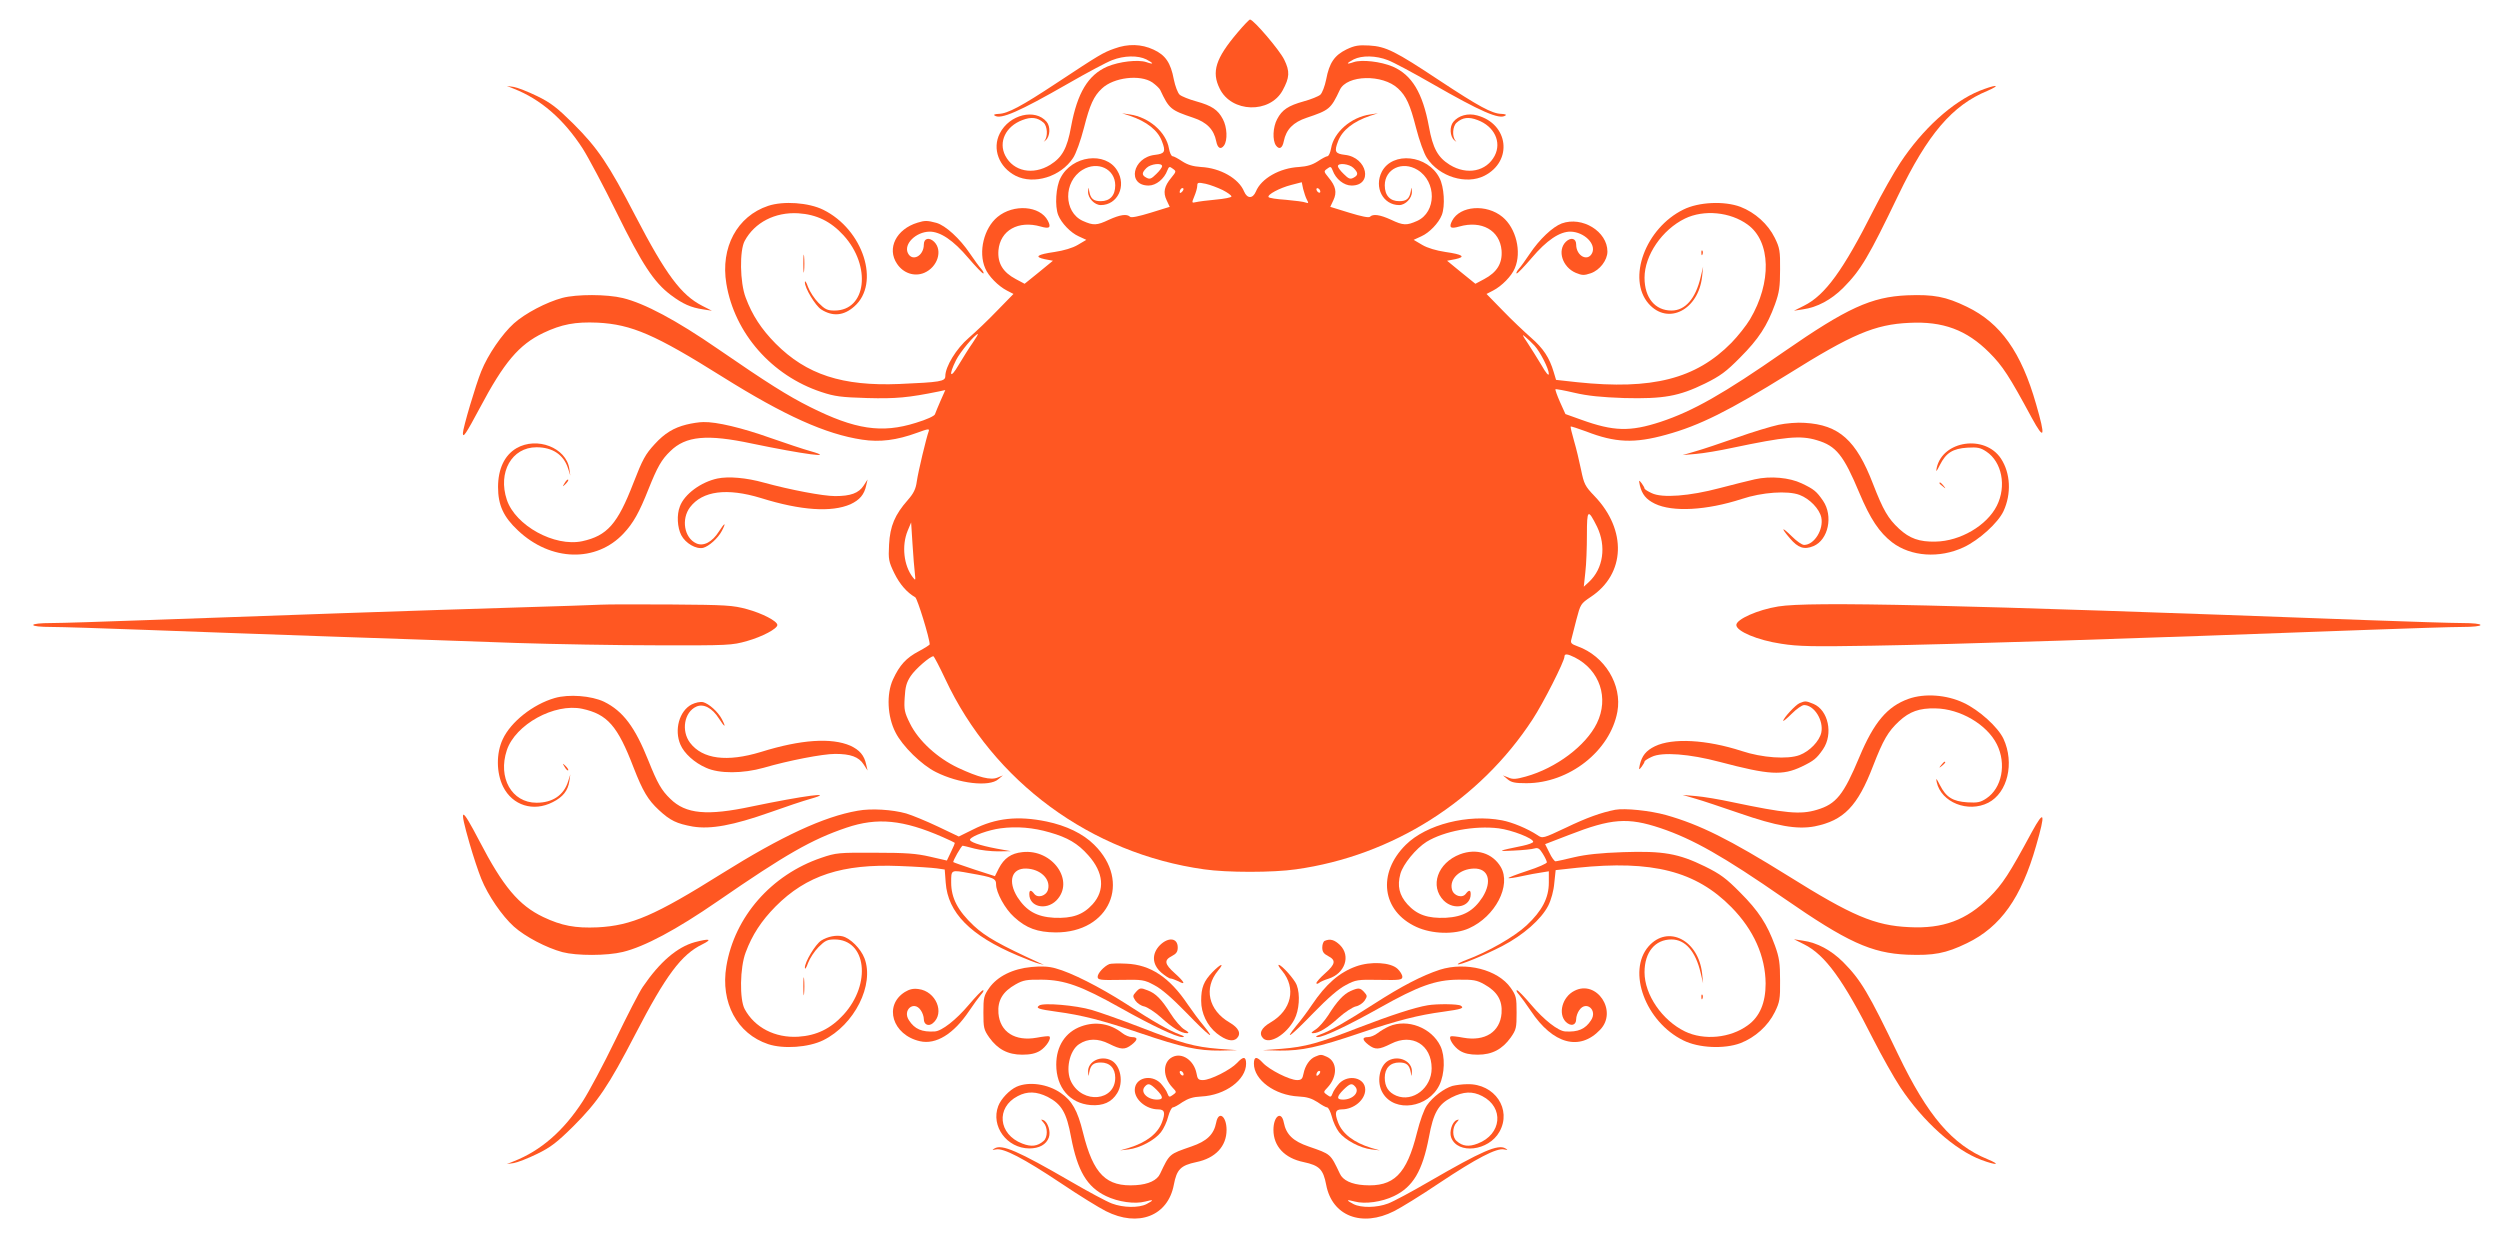 <?xml version="1.0" standalone="no"?>
<!DOCTYPE svg PUBLIC "-//W3C//DTD SVG 20010904//EN"
 "http://www.w3.org/TR/2001/REC-SVG-20010904/DTD/svg10.dtd">
<svg version="1.0" xmlns="http://www.w3.org/2000/svg"
 width="1280pt" height="640pt" viewBox="0 0 1280 640"
 preserveAspectRatio="xMidYMid meet">
<g transform="translate(0,640) scale(0.1,-0.1)"
fill="#ff5722" stroke="none">
<path d="M6336 6233 c-112 -132 -134 -201 -91 -287 60 -123 256 -129 322 -9
36 66 38 97 8 158 -24 49 -157 205 -175 205 -4 0 -33 -30 -64 -67z"/>
<path d="M5705 6151 c-57 -20 -77 -32 -295 -176 -180 -119 -251 -157 -297
-158 -20 -1 -28 -4 -20 -9 31 -21 126 21 372 162 99 57 202 112 229 122 61 24
133 25 175 4 40 -21 40 -28 0 -14 -42 14 -138 3 -200 -23 -98 -43 -153 -134
-185 -307 -20 -112 -46 -158 -107 -196 -88 -54 -188 -34 -230 47 -36 70 2 150
87 182 46 18 78 14 109 -13 20 -18 23 -71 5 -93 -7 -7 -4 -6 6 3 23 20 25 70
5 94 -58 70 -191 38 -240 -59 -40 -78 -5 -173 81 -217 93 -47 231 -5 294 91
15 22 39 89 56 155 30 118 50 162 92 201 60 57 196 73 258 31 18 -13 36 -30
40 -38 46 -98 54 -104 170 -143 69 -23 105 -60 117 -120 7 -36 23 -45 40 -22
19 27 16 94 -6 135 -25 48 -57 69 -136 91 -37 10 -76 26 -85 34 -10 9 -23 44
-30 78 -16 86 -43 125 -104 153 -62 29 -131 31 -201 5z"/>
<path d="M6894 6147 c-61 -30 -88 -68 -104 -154 -7 -34 -20 -69 -30 -78 -9 -8
-48 -24 -85 -34 -79 -22 -111 -43 -136 -91 -22 -41 -25 -108 -6 -135 17 -23
33 -14 40 22 12 60 48 97 117 120 116 39 124 45 170 143 36 77 219 81 298 7
42 -39 62 -83 92 -201 17 -66 41 -133 56 -155 63 -96 201 -138 294 -91 147 75
124 266 -37 309 -47 13 -95 0 -122 -33 -20 -24 -18 -74 5 -94 10 -9 13 -10 6
-2 -18 21 -15 74 6 92 30 27 62 31 108 13 85 -32 123 -112 87 -182 -42 -81
-142 -101 -230 -47 -61 38 -87 84 -107 196 -32 173 -87 264 -185 307 -62 26
-158 37 -200 23 -40 -14 -40 -7 0 14 42 21 114 20 175 -4 27 -10 130 -65 229
-122 246 -141 341 -183 372 -162 8 5 0 8 -20 9 -48 1 -117 39 -317 171 -226
150 -274 174 -359 179 -55 3 -75 0 -117 -20z"/>
<path d="M2630 5946 c138 -54 255 -155 353 -306 30 -47 109 -196 175 -330 130
-264 190 -355 276 -420 61 -46 104 -65 166 -74 l45 -7 -49 25 c-108 55 -186
159 -343 461 -138 266 -192 346 -317 471 -84 83 -116 108 -186 142 -47 23
-101 44 -120 47 l-35 5 35 -14z"/>
<path d="M10135 5935 c-139 -57 -292 -196 -406 -369 -33 -50 -94 -158 -136
-241 -156 -309 -248 -436 -356 -490 l-52 -26 45 7 c74 10 146 49 208 111 90
91 129 157 281 473 151 314 277 461 457 535 32 14 50 25 39 25 -11 0 -47 -12
-80 -25z"/>
<path d="M5785 5807 c86 -29 143 -74 164 -130 21 -54 15 -64 -36 -70 -115 -13
-144 -157 -32 -157 38 0 80 34 96 78 8 20 11 21 28 8 18 -13 18 -14 -8 -46
-36 -43 -43 -75 -24 -115 l16 -34 -97 -30 c-62 -19 -100 -27 -106 -21 -16 16
-51 11 -108 -15 -63 -30 -80 -30 -134 -6 -99 45 -100 201 -2 261 78 48 168 5
168 -79 0 -52 -27 -81 -74 -81 -37 0 -52 12 -59 50 -4 25 -4 25 -6 -2 -1 -32
33 -68 65 -68 86 0 133 98 84 177 -60 99 -232 77 -290 -38 -24 -45 -30 -144
-12 -190 16 -41 64 -91 105 -109 l39 -18 -44 -26 c-27 -16 -72 -29 -118 -36
-90 -13 -107 -25 -51 -37 l42 -8 -72 -59 -73 -59 -45 24 c-66 35 -94 81 -89
147 9 103 102 155 217 122 45 -13 54 -5 36 30 -40 77 -176 87 -258 19 -69 -57
-99 -178 -63 -262 16 -40 67 -92 112 -115 l33 -17 -83 -85 c-45 -47 -111 -110
-146 -140 -64 -55 -120 -147 -120 -196 0 -27 -27 -31 -235 -40 -292 -12 -476
48 -634 207 -73 74 -120 146 -153 235 -30 78 -32 242 -5 291 51 94 155 148
274 141 94 -6 166 -41 232 -113 144 -158 117 -385 -46 -385 -37 0 -49 6 -82
39 -21 21 -45 58 -54 82 -8 24 -16 35 -16 24 -1 -29 53 -119 83 -139 59 -38
116 -33 170 15 135 118 46 394 -159 495 -75 37 -204 46 -282 20 -159 -53 -245
-213 -214 -399 42 -253 232 -470 486 -554 69 -23 102 -27 235 -31 147 -4 211
2 368 34 l32 7 -24 -54 c-13 -30 -26 -61 -29 -70 -3 -9 -42 -27 -98 -44 -175
-55 -311 -34 -541 81 -116 58 -220 124 -473 298 -213 147 -375 233 -486 260
-82 20 -236 20 -309 1 -82 -22 -191 -79 -249 -131 -60 -54 -133 -160 -167
-245 -28 -68 -94 -291 -94 -317 0 -27 16 -3 86 128 125 236 201 325 325 385
95 45 164 58 279 53 174 -9 294 -61 637 -276 321 -201 531 -295 717 -323 91
-14 177 -3 281 35 57 21 65 22 60 8 -12 -32 -54 -207 -61 -257 -5 -38 -16 -61
-46 -95 -66 -75 -91 -133 -96 -228 -4 -77 -2 -87 27 -147 28 -57 65 -99 107
-123 11 -6 74 -211 74 -241 0 -3 -25 -19 -55 -35 -65 -34 -99 -71 -133 -145
-34 -74 -29 -190 13 -271 35 -70 134 -167 207 -203 117 -59 273 -77 319 -37
l24 20 -27 -11 c-35 -15 -96 0 -203 50 -106 50 -203 139 -246 227 -28 56 -31
71 -27 132 3 55 9 78 31 111 24 36 99 101 116 101 3 0 31 -53 61 -117 246
-526 746 -893 1325 -974 116 -17 354 -17 470 0 494 69 941 352 1212 768 54 82
163 297 163 321 0 16 15 15 53 -4 128 -65 176 -208 113 -337 -56 -115 -209
-230 -364 -273 -50 -14 -67 -15 -89 -5 l-28 11 24 -20 c19 -16 37 -20 96 -20
219 0 429 165 466 366 25 137 -64 285 -204 335 -31 11 -37 17 -32 34 3 11 15
57 26 102 21 80 22 82 74 117 177 117 186 342 19 516 -49 51 -54 62 -69 135
-9 44 -25 111 -36 148 -11 38 -19 71 -17 73 2 2 38 -10 79 -25 149 -58 247
-62 409 -17 172 47 323 123 626 311 326 204 443 254 619 262 173 9 294 -36
410 -152 69 -69 102 -120 218 -335 65 -119 71 -99 22 70 -76 267 -182 416
-354 499 -109 53 -171 64 -306 59 -184 -8 -308 -65 -630 -288 -310 -216 -467
-305 -633 -360 -156 -51 -240 -49 -406 11 l-81 29 -28 62 c-15 34 -25 63 -23
65 2 2 46 -6 97 -18 68 -16 139 -23 255 -27 201 -5 280 9 413 74 79 39 109 61
180 133 95 95 139 163 179 273 22 61 26 90 26 178 1 95 -2 111 -27 162 -35 71
-101 130 -176 159 -83 31 -214 25 -292 -14 -194 -95 -290 -354 -178 -482 99
-112 256 -32 274 141 l5 49 -13 -55 c-26 -110 -79 -170 -149 -170 -84 0 -138
65 -138 168 0 115 90 246 207 303 97 47 232 34 321 -31 119 -86 124 -296 12
-485 -19 -32 -62 -86 -95 -120 -182 -185 -406 -242 -789 -202 l-109 12 -12 40
c-22 74 -53 121 -116 176 -34 30 -100 92 -145 139 l-83 85 33 17 c45 23 96 75
112 115 36 84 6 205 -63 262 -82 68 -218 58 -258 -19 -18 -35 -9 -43 36 -30
115 33 208 -19 217 -122 5 -66 -23 -112 -89 -147 l-45 -24 -73 59 -72 59 42 8
c56 12 39 24 -51 37 -46 7 -91 20 -118 36 l-44 26 39 18 c41 18 89 68 105 109
18 46 12 145 -12 190 -60 118 -240 137 -295 32 -41 -80 6 -171 89 -171 32 0
66 36 65 68 -2 27 -2 27 -6 2 -7 -38 -22 -50 -59 -50 -47 0 -74 29 -74 81 0
84 90 127 168 79 98 -60 97 -216 -2 -261 -54 -24 -71 -24 -134 6 -57 26 -92
31 -108 15 -6 -6 -44 2 -106 21 l-97 30 16 34 c19 40 12 72 -24 115 -26 32
-26 33 -8 46 17 13 20 12 28 -8 16 -45 58 -78 97 -78 111 0 81 144 -33 157
-51 6 -57 16 -36 70 21 56 78 101 164 130 l40 13 -40 -6 c-98 -14 -186 -91
-200 -174 -4 -22 -12 -40 -19 -40 -6 0 -28 -12 -49 -26 -28 -18 -54 -26 -96
-29 -99 -5 -194 -59 -221 -126 -16 -37 -44 -37 -60 0 -27 67 -122 121 -221
126 -42 3 -68 11 -96 29 -21 14 -43 26 -49 26 -7 0 -15 18 -19 40 -14 83 -102
160 -200 174 l-40 6 40 -13z m165 -258 c0 -6 -13 -24 -30 -40 -25 -25 -33 -28
-50 -19 -25 13 -25 25 0 50 21 21 80 28 80 9z m980 -9 c25 -25 25 -37 0 -50
-17 -9 -25 -6 -50 19 -17 16 -30 34 -30 40 0 19 59 12 80 -9z m-670 -113 c25
-13 45 -27 45 -33 0 -5 -36 -12 -80 -16 -44 -4 -90 -10 -102 -13 -22 -5 -22
-4 -8 30 8 19 15 43 15 54 0 17 4 18 43 10 23 -5 62 -20 87 -32z m431 -49 c10
-18 9 -20 -6 -15 -9 4 -55 10 -101 14 -47 3 -87 9 -89 14 -8 12 57 47 116 62
l54 14 7 -34 c5 -19 13 -44 19 -55z m-639 40 c-7 -7 -12 -8 -12 -2 0 14 12 26
19 19 2 -3 -1 -11 -7 -17z m708 1 c0 -6 -4 -7 -10 -4 -5 3 -10 11 -10 16 0 6
5 7 10 4 6 -3 10 -11 10 -16z m-1781 -776 c-18 -25 -49 -76 -71 -112 -43 -74
-53 -55 -13 25 20 41 98 134 112 134 2 0 -10 -21 -28 -47z m2878 -13 c29 -32
73 -118 73 -144 0 -13 -15 4 -38 45 -22 36 -54 88 -72 115 -27 40 -29 45 -10
29 13 -11 34 -31 47 -45z m320 -927 c48 -100 32 -214 -41 -282 l-27 -25 8 75
c5 40 8 126 8 191 0 131 5 135 52 41z m-3493 -238 c4 -38 4 -39 -11 -20 -46
60 -57 161 -26 237 l18 43 7 -110 c4 -60 9 -128 12 -150z"/>
<path d="M4698 5260 c-109 -33 -159 -132 -105 -211 32 -48 89 -67 139 -46 68
29 96 114 51 159 -26 25 -53 18 -53 -14 0 -59 -60 -90 -82 -43 -21 46 41 107
110 109 56 1 123 -44 200 -135 37 -43 71 -79 76 -79 5 0 1 10 -10 23 -11 12
-37 48 -58 79 -51 76 -125 144 -172 157 -45 12 -58 13 -96 1z"/>
<path d="M7996 5256 c-47 -18 -114 -81 -164 -156 -20 -30 -45 -65 -56 -77 -11
-13 -15 -23 -10 -23 5 0 39 36 76 79 77 91 144 136 200 135 69 -2 131 -63 110
-109 -22 -47 -82 -16 -82 43 0 32 -27 39 -53 14 -45 -45 -17 -130 51 -159 32
-13 42 -14 77 -2 46 16 85 67 85 111 0 103 -129 182 -234 144z"/>
<path d="M4113 5050 c0 -41 2 -58 4 -37 2 20 2 54 0 75 -2 20 -4 3 -4 -38z"/>
<path d="M8711 5104 c0 -11 3 -14 6 -6 3 7 2 16 -1 19 -3 4 -6 -2 -5 -13z"/>
<path d="M3514 4226 c-64 -16 -111 -44 -162 -100 -48 -52 -62 -78 -109 -199
-81 -210 -134 -270 -262 -298 -142 -30 -342 80 -386 212 -47 141 25 269 152
269 83 0 140 -39 162 -110 l11 -35 -5 35 c-16 108 -166 166 -271 105 -61 -36
-94 -106 -94 -199 0 -92 28 -153 102 -222 168 -159 401 -165 541 -15 49 52 80
107 127 226 46 115 67 152 112 195 79 78 188 88 418 39 264 -55 437 -78 300
-39 -36 10 -129 41 -206 68 -143 51 -276 83 -343 81 -20 0 -59 -6 -87 -13z"/>
<path d="M9106 4225 c-37 -8 -134 -37 -215 -66 -80 -28 -175 -60 -211 -70
l-65 -19 69 6 c37 3 121 17 185 31 272 57 349 65 434 39 98 -29 136 -76 217
-270 56 -133 102 -202 168 -253 96 -73 242 -83 366 -25 79 37 176 125 204 185
41 89 36 194 -13 269 -82 124 -298 93 -329 -47 -5 -24 -2 -22 16 14 32 63 66
84 141 89 52 3 67 0 97 -20 80 -53 104 -177 54 -277 -51 -102 -188 -182 -314
-184 -83 -2 -133 16 -187 66 -56 52 -81 95 -133 229 -86 224 -174 303 -350
313 -36 3 -96 -2 -134 -10z"/>
<path d="M3673 3950 c-84 -18 -169 -80 -192 -143 -17 -43 -13 -108 7 -147 22
-42 76 -73 112 -65 30 8 76 49 96 87 24 46 15 44 -15 -3 -34 -54 -79 -78 -116
-61 -62 28 -78 124 -32 185 64 84 189 100 363 47 205 -64 361 -74 458 -32 47
22 71 49 81 97 l7 30 -20 -31 c-25 -39 -67 -54 -146 -54 -62 0 -230 32 -365
69 -89 25 -181 33 -238 21z"/>
<path d="M8985 3946 c-33 -7 -114 -28 -180 -45 -154 -41 -295 -52 -348 -26
-20 9 -37 20 -37 24 0 4 -7 16 -15 27 -14 18 -15 17 -9 -11 11 -46 32 -72 77
-94 91 -44 265 -34 444 24 105 35 236 44 297 21 52 -20 101 -71 111 -115 13
-62 -36 -141 -88 -141 -11 0 -39 20 -63 44 -53 52 -58 46 -9 -11 41 -48 72
-59 120 -39 76 32 102 154 49 232 -33 48 -46 59 -109 89 -63 30 -160 39 -240
21z"/>
<path d="M2891 3927 c-13 -21 -12 -21 5 -5 10 10 16 20 13 22 -3 3 -11 -5 -18
-17z"/>
<path d="M9930 3926 c0 -2 8 -10 18 -17 15 -13 16 -12 3 4 -13 16 -21 21 -21
13z"/>
<path d="M3075 3304 c-33 -2 -222 -8 -420 -14 -435 -13 -1365 -45 -1905 -65
-217 -8 -437 -15 -487 -15 -56 0 -93 -4 -93 -10 0 -6 37 -10 93 -10 50 0 268
-7 482 -15 215 -8 653 -24 975 -35 322 -11 738 -25 925 -32 187 -6 511 -12
720 -12 365 -1 383 0 460 22 78 22 155 63 155 82 0 20 -78 60 -155 81 -73 20
-108 22 -385 24 -168 1 -332 1 -365 -1z"/>
<path d="M9105 3295 c-106 -17 -215 -66 -215 -95 0 -32 109 -78 230 -96 88
-14 163 -15 465 -10 419 7 1303 35 2534 81 217 8 437 15 488 15 55 0 93 4 93
10 0 6 -38 10 -93 10 -51 0 -271 7 -488 15 -2141 80 -2853 96 -3014 70z"/>
<path d="M2840 2826 c-111 -32 -225 -122 -266 -211 -34 -72 -33 -172 2 -243
48 -96 155 -130 254 -79 52 26 78 59 85 107 l5 35 -11 -35 c-22 -71 -79 -110
-162 -110 -127 0 -199 128 -152 269 44 132 244 242 386 212 129 -28 181 -87
263 -301 47 -121 74 -166 129 -217 59 -55 92 -70 174 -85 92 -15 206 6 396 73
78 28 171 59 207 69 137 39 -36 16 -300 -39 -230 -49 -339 -39 -418 39 -45 43
-66 80 -112 195 -69 173 -130 254 -227 302 -65 31 -181 40 -253 19z"/>
<path d="M9772 2822 c-109 -39 -177 -119 -252 -298 -81 -194 -119 -241 -217
-270 -85 -26 -162 -18 -434 39 -64 14 -148 28 -185 31 l-69 6 65 -19 c36 -10
136 -44 224 -74 193 -67 297 -85 387 -68 149 30 220 103 299 309 52 134 77
177 133 229 54 50 104 68 187 66 126 -2 263 -82 314 -184 50 -100 26 -224 -54
-277 -30 -20 -45 -23 -97 -20 -75 5 -109 26 -141 89 -18 36 -21 38 -16 14 23
-103 160 -158 264 -105 99 51 135 203 78 327 -28 60 -125 148 -205 185 -87 41
-199 49 -281 20z"/>
<path d="M3541 2793 c-63 -33 -90 -130 -57 -206 19 -44 71 -92 131 -118 67
-31 189 -30 295 0 127 37 302 71 366 71 79 0 121 -15 146 -54 l20 -31 -7 30
c-10 48 -34 75 -81 97 -97 42 -253 32 -458 -32 -174 -53 -299 -37 -363 47 -46
61 -30 157 32 185 37 17 82 -7 116 -61 30 -47 39 -49 15 -3 -20 38 -66 79 -96
87 -15 3 -39 -2 -59 -12z"/>
<path d="M9214 2800 c-20 -8 -84 -77 -84 -91 0 -3 20 13 44 37 24 24 52 44 63
44 52 0 101 -79 88 -141 -10 -44 -59 -95 -111 -115 -61 -23 -192 -14 -297 21
-179 58 -353 68 -444 24 -45 -22 -66 -48 -77 -94 -6 -28 -5 -29 9 -11 8 11 15
23 15 27 0 4 17 15 37 24 53 26 194 15 348 -26 254 -67 321 -71 420 -24 62 30
76 41 109 89 53 78 27 200 -49 232 -39 16 -42 16 -71 4z"/>
<path d="M9939 2483 c-13 -16 -12 -17 4 -4 16 13 21 21 13 21 -2 0 -10 -8 -17
-17z"/>
<path d="M2891 2473 c7 -12 15 -20 18 -17 3 2 -3 12 -13 22 -17 16 -18 16 -5
-5z"/>
<path d="M4391 2249 c-173 -30 -390 -131 -694 -321 -343 -215 -463 -267 -637
-276 -115 -5 -184 8 -279 53 -125 60 -205 155 -327 390 -95 182 -105 179 -50
-13 19 -66 46 -147 60 -181 34 -85 107 -191 167 -245 58 -52 167 -109 249
-131 73 -19 227 -19 309 1 111 27 273 113 486 260 348 240 481 316 658 376
159 54 291 41 494 -48 32 -14 59 -27 61 -29 2 -1 -7 -23 -19 -47 l-21 -44 -87
20 c-70 16 -121 20 -281 20 -186 1 -199 0 -275 -26 -256 -87 -444 -302 -486
-555 -31 -186 55 -346 214 -399 78 -26 207 -17 282 20 160 79 263 284 211 420
-19 49 -72 102 -112 112 -32 8 -77 -1 -110 -22 -30 -20 -84 -110 -83 -139 0
-11 8 0 16 24 9 24 33 61 54 82 33 33 45 39 82 39 163 0 190 -227 46 -385 -66
-72 -138 -107 -232 -113 -119 -7 -223 47 -274 141 -27 49 -25 213 5 291 33 89
80 161 153 235 158 159 342 219 634 207 83 -3 169 -9 191 -12 l41 -6 5 -67
c11 -154 126 -271 368 -373 47 -20 96 -39 110 -42 l25 -6 -25 11 c-199 91
-274 133 -334 189 -82 77 -116 142 -116 222 0 66 -2 65 96 47 121 -21 134 -27
134 -57 0 -42 46 -126 92 -167 63 -58 120 -78 213 -79 276 -1 390 259 197 449
-57 57 -143 98 -244 119 -146 30 -260 18 -376 -41 l-73 -36 -107 51 c-59 28
-132 58 -162 67 -71 20 -180 27 -249 14z m984 -111 c91 -26 143 -56 197 -117
79 -88 87 -179 22 -251 -49 -54 -104 -73 -197 -69 -89 5 -142 35 -188 106 -50
81 -30 148 45 146 72 -2 126 -53 112 -107 -8 -33 -53 -47 -71 -22 -16 21 -25
20 -25 -2 0 -65 85 -85 138 -33 98 99 -19 266 -174 248 -57 -6 -93 -31 -120
-83 l-20 -40 -105 34 c-57 19 -106 36 -108 38 -4 4 41 84 48 84 3 0 31 -7 61
-15 30 -8 84 -14 120 -14 l65 1 -72 13 c-90 17 -144 36 -136 48 11 18 95 48
156 56 83 11 167 4 252 -21z"/>
<path d="M8270 2254 c-72 -14 -147 -41 -253 -92 -117 -55 -119 -56 -145 -38
-52 34 -129 66 -182 76 -174 33 -387 -21 -492 -125 -148 -146 -123 -340 54
-421 81 -37 196 -40 269 -7 135 60 218 220 163 314 -42 71 -125 97 -209 65
-115 -44 -156 -163 -83 -237 53 -52 138 -32 138 33 0 22 -9 23 -25 2 -18 -25
-63 -11 -71 22 -14 54 40 105 112 107 75 2 95 -65 45 -146 -46 -71 -99 -101
-188 -106 -93 -4 -148 15 -197 69 -42 47 -53 94 -36 156 14 50 80 130 134 164
90 55 246 84 369 69 69 -9 177 -51 177 -69 0 -5 -24 -14 -52 -20 -132 -27
-137 -30 -48 -25 47 2 95 7 107 11 18 5 26 -1 42 -27 12 -19 21 -39 21 -44 0
-6 -45 -26 -101 -44 -55 -18 -99 -35 -96 -37 2 -2 33 2 68 10 35 8 81 16 102
19 l37 6 0 -58 c0 -78 -34 -144 -114 -219 -62 -58 -198 -136 -309 -177 -26
-10 -46 -20 -43 -22 7 -7 134 45 227 93 108 56 200 137 236 207 15 30 28 77
31 116 l7 66 110 12 c385 40 608 -17 790 -202 114 -116 174 -251 175 -391 0
-98 -30 -170 -92 -214 -89 -65 -224 -78 -321 -31 -117 57 -207 188 -207 303 0
103 54 168 138 168 70 0 123 -60 149 -170 l13 -55 -5 49 c-18 173 -175 253
-274 141 -112 -128 -16 -387 178 -482 78 -39 209 -45 292 -14 75 29 141 88
176 159 25 51 28 67 27 162 0 88 -4 117 -26 178 -40 110 -84 178 -179 273 -71
72 -101 94 -180 133 -135 66 -213 80 -419 73 -116 -4 -190 -12 -250 -26 -47
-11 -90 -21 -96 -21 -5 0 -20 20 -31 44 l-22 44 122 47 c218 85 301 91 469 35
166 -56 323 -145 633 -360 322 -223 446 -280 630 -288 135 -5 197 6 306 59
172 83 278 232 354 499 49 169 43 189 -22 70 -116 -215 -149 -266 -218 -335
-116 -116 -237 -161 -410 -152 -176 8 -293 58 -619 262 -302 188 -453 263
-626 312 -83 23 -211 36 -260 27z"/>
<path d="M3557 1576 c-90 -25 -179 -101 -266 -229 -18 -26 -81 -149 -141 -273
-60 -124 -135 -264 -166 -312 -99 -153 -216 -254 -354 -308 l-35 -14 35 5 c19
3 73 24 120 47 70 34 102 59 186 142 125 125 179 205 317 471 157 303 236 408
343 460 54 27 37 31 -39 11z"/>
<path d="M5939 1561 c-43 -44 -41 -98 6 -140 20 -17 41 -31 48 -31 7 0 24 -7
40 -14 40 -22 33 -5 -18 41 -53 47 -56 67 -15 88 23 12 30 22 30 44 0 49 -47
55 -91 12z"/>
<path d="M6783 1583 c-7 -2 -13 -18 -13 -34 0 -22 7 -32 30 -44 41 -21 38 -41
-15 -88 -25 -22 -45 -45 -45 -50 0 -6 5 -5 13 0 6 6 29 16 49 22 84 27 115
116 59 172 -28 27 -50 34 -78 22z"/>
<path d="M9237 1565 c108 -54 200 -181 356 -490 42 -82 103 -191 136 -241 116
-175 279 -322 416 -373 78 -29 103 -26 31 4 -180 74 -306 221 -457 535 -152
316 -191 382 -281 473 -62 62 -134 101 -208 111 l-45 7 52 -26z"/>
<path d="M5680 1464 c-27 -11 -60 -47 -60 -65 0 -16 11 -18 118 -16 111 2 120
1 172 -27 37 -19 91 -66 165 -142 113 -117 157 -151 88 -66 -22 26 -59 76 -83
111 -92 137 -190 202 -313 207 -40 2 -79 1 -87 -2z"/>
<path d="M6943 1452 c-86 -31 -154 -90 -226 -197 -22 -33 -58 -81 -80 -107
-69 -85 -25 -51 88 66 74 76 128 123 165 142 52 28 61 29 173 27 106 -2 117 0
117 16 0 10 -11 28 -25 41 -35 33 -137 39 -212 12z"/>
<path d="M5281 1449 c-96 -9 -174 -48 -216 -107 -28 -40 -30 -50 -30 -127 0
-77 2 -87 30 -127 43 -60 95 -88 169 -88 41 0 68 6 91 20 31 19 61 65 47 74
-4 2 -33 -1 -64 -7 -111 -20 -188 29 -196 125 -5 66 22 111 88 148 39 22 57
25 135 24 115 -1 202 -32 401 -144 164 -92 287 -150 318 -150 14 1 9 5 -15 14
-50 18 -132 64 -276 158 -133 85 -279 159 -358 180 -34 10 -73 12 -124 7z"/>
<path d="M6208 1423 c-45 -47 -58 -79 -58 -147 0 -64 30 -127 80 -167 46 -36
82 -45 103 -25 23 24 10 53 -38 81 -108 63 -133 176 -59 265 36 43 15 37 -28
-7z"/>
<path d="M6564 1430 c74 -89 49 -202 -59 -265 -48 -28 -61 -57 -38 -81 33 -33
119 19 160 96 25 47 31 128 12 177 -11 29 -77 103 -92 103 -5 0 3 -14 17 -30z"/>
<path d="M7372 1435 c-91 -30 -194 -83 -337 -175 -143 -92 -224 -138 -274
-156 -24 -9 -29 -13 -15 -14 31 0 154 58 318 150 199 112 286 143 401 144 78
1 96 -2 135 -24 66 -37 93 -82 88 -148 -8 -96 -85 -145 -196 -125 -31 6 -60 9
-64 7 -14 -9 16 -55 47 -74 23 -14 50 -20 91 -20 74 0 126 28 169 88 28 40 30
50 30 127 0 77 -2 87 -30 127 -66 94 -230 135 -363 93z"/>
<path d="M4113 1350 c0 -41 2 -58 4 -37 2 20 2 54 0 75 -2 20 -4 3 -4 -38z"/>
<path d="M4633 1321 c-110 -69 -64 -220 77 -252 82 -19 173 37 252 155 22 33
50 71 61 84 11 12 16 22 10 22 -6 0 -38 -34 -73 -75 -65 -77 -138 -134 -174
-136 -66 -4 -103 12 -132 57 -35 52 25 103 60 52 9 -12 16 -33 16 -46 0 -28
24 -39 46 -21 63 52 16 164 -73 175 -27 4 -47 -1 -70 -15z"/>
<path d="M5815 1320 c-16 -18 -16 -21 -2 -43 9 -13 29 -27 46 -30 16 -4 55
-29 85 -56 59 -54 104 -81 133 -81 13 0 9 6 -13 19 -17 10 -49 47 -71 82 -46
73 -76 103 -116 118 -38 15 -41 14 -62 -9z"/>
<path d="M6915 1326 c-36 -16 -70 -53 -115 -125 -19 -29 -48 -62 -64 -72 -22
-14 -26 -19 -13 -19 29 0 74 27 133 81 30 27 69 52 85 56 17 3 37 17 46 30 14
22 14 25 -2 43 -21 23 -29 24 -70 6z"/>
<path d="M8061 1327 c-62 -31 -85 -117 -44 -159 26 -25 53 -18 53 14 0 13 7
34 16 46 35 51 95 0 60 -52 -29 -45 -66 -61 -132 -57 -36 2 -109 59 -174 136
-35 41 -67 75 -73 75 -6 0 -1 -10 10 -22 11 -13 39 -51 61 -84 113 -170 250
-207 355 -96 91 95 -18 258 -132 199z"/>
<path d="M8711 1294 c0 -11 3 -14 6 -6 3 7 2 16 -1 19 -3 4 -6 -2 -5 -13z"/>
<path d="M5321 1252 c-20 -14 -5 -19 89 -32 128 -17 234 -44 429 -110 215 -73
296 -90 409 -89 l87 2 -95 7 c-124 10 -189 28 -400 110 -96 37 -209 77 -250
89 -82 24 -247 38 -269 23z"/>
<path d="M7310 1253 c-67 -11 -191 -52 -350 -113 -211 -82 -276 -100 -400
-110 l-95 -7 87 -2 c113 -1 194 16 409 89 195 66 301 93 429 110 93 13 109 18
89 31 -14 9 -122 10 -169 2z"/>
<path d="M5536 1145 c-81 -29 -128 -101 -128 -196 0 -117 69 -198 176 -207 64
-5 108 15 136 61 34 55 18 141 -29 167 -54 29 -122 -4 -120 -57 2 -28 2 -28 6
-3 7 38 22 50 59 50 46 0 74 -29 74 -78 0 -120 -166 -136 -225 -22 -31 60 -10
161 40 194 45 30 97 30 153 2 62 -31 81 -32 116 -5 32 25 33 39 2 39 -13 0
-35 9 -49 20 -62 49 -137 62 -211 35z"/>
<path d="M7112 1145 c-18 -8 -45 -24 -59 -35 -14 -11 -36 -20 -49 -20 -31 0
-30 -14 2 -39 35 -27 54 -26 116 5 108 55 208 -5 208 -126 0 -100 -96 -175
-181 -140 -40 17 -59 46 -59 92 0 49 28 78 74 78 37 0 52 -12 59 -50 4 -25 4
-25 6 3 2 53 -66 86 -120 57 -47 -26 -63 -112 -29 -167 61 -101 233 -76 290
42 27 56 30 147 5 199 -45 94 -169 142 -263 101z"/>
<path d="M6003 988 c-51 -25 -51 -102 0 -156 22 -23 22 -24 2 -38 -18 -13 -20
-12 -28 8 -4 13 -20 35 -34 51 -49 50 -133 29 -133 -34 0 -50 59 -99 120 -99
33 0 38 -17 19 -67 -22 -58 -81 -103 -169 -130 l-45 -13 43 5 c59 7 135 48
166 88 14 18 31 54 37 80 7 26 18 47 24 47 6 0 28 12 49 27 30 19 54 27 97 29
122 6 229 85 229 168 0 37 -14 39 -46 4 -34 -36 -137 -88 -175 -88 -23 0 -28
5 -33 35 -13 66 -74 108 -123 83z m57 -89 c0 -6 -4 -7 -10 -4 -5 3 -10 11 -10
16 0 6 5 7 10 4 6 -3 10 -11 10 -16z m-139 -78 c36 -36 37 -51 3 -51 -50 0
-87 38 -63 66 17 20 27 17 60 -15z"/>
<path d="M6734 990 c-28 -11 -52 -46 -60 -87 -5 -27 -11 -33 -33 -33 -38 0
-141 52 -175 88 -32 35 -46 33 -46 -4 0 -83 107 -162 229 -168 43 -2 67 -10
97 -29 21 -15 43 -27 49 -27 6 0 17 -21 24 -47 6 -26 23 -62 37 -80 31 -40
107 -81 166 -88 l43 -5 -45 13 c-88 27 -147 72 -169 130 -19 50 -14 67 19 67
62 0 120 49 120 101 0 61 -85 81 -133 32 -14 -16 -30 -38 -34 -51 -8 -20 -10
-21 -28 -8 -20 14 -20 15 2 38 52 56 51 132 -3 157 -29 13 -32 13 -60 1z m18
-92 c-7 -7 -12 -8 -12 -2 0 14 12 26 19 19 2 -3 -1 -11 -7 -17z m187 -62 c24
-28 -13 -66 -63 -66 -34 0 -33 15 3 51 33 32 43 35 60 15z"/>
<path d="M5205 836 c-37 -17 -80 -62 -94 -99 -39 -103 44 -216 159 -217 51 0
87 20 100 56 11 29 -5 80 -28 89 -14 5 -14 4 1 -13 22 -24 22 -75 0 -94 -31
-27 -63 -31 -109 -13 -123 47 -136 185 -23 243 49 26 96 24 153 -4 71 -37 97
-80 120 -207 33 -172 81 -254 179 -301 62 -30 148 -42 200 -28 45 12 47 8 7
-13 -39 -20 -119 -19 -177 3 -27 10 -122 61 -213 114 -268 155 -350 191 -388
168 -14 -8 -13 -9 8 -5 37 8 140 -45 332 -173 92 -62 196 -126 230 -143 166
-84 318 -25 348 135 15 79 35 99 115 116 98 20 155 81 155 165 0 71 -41 100
-53 38 -12 -62 -48 -96 -127 -123 -115 -40 -111 -36 -160 -139 -15 -34 -60
-55 -124 -59 -152 -10 -218 55 -271 269 -28 114 -56 163 -114 203 -66 46 -163
60 -226 32z"/>
<path d="M7436 840 c-43 -13 -101 -57 -130 -99 -15 -21 -36 -80 -51 -140 -53
-214 -119 -279 -271 -269 -64 4 -109 25 -124 59 -49 103 -45 99 -160 139 -79
27 -115 61 -127 123 -12 62 -53 33 -53 -38 0 -84 57 -145 155 -165 80 -17 100
-37 115 -116 30 -160 182 -219 348 -135 34 17 138 81 230 143 192 128 295 181
332 173 21 -4 22 -3 8 5 -38 23 -120 -13 -388 -168 -91 -53 -186 -104 -213
-114 -58 -22 -138 -23 -177 -3 -40 21 -38 25 7 13 52 -14 138 -2 200 28 98 47
146 129 179 301 23 126 48 169 116 204 61 31 107 33 157 7 113 -58 100 -196
-23 -243 -46 -18 -78 -14 -108 13 -23 19 -23 70 -1 94 15 17 15 18 1 13 -23
-9 -39 -60 -28 -89 33 -88 192 -69 247 29 65 115 -24 247 -164 244 -26 0 -61
-5 -77 -9z"/>
</g>
</svg>
